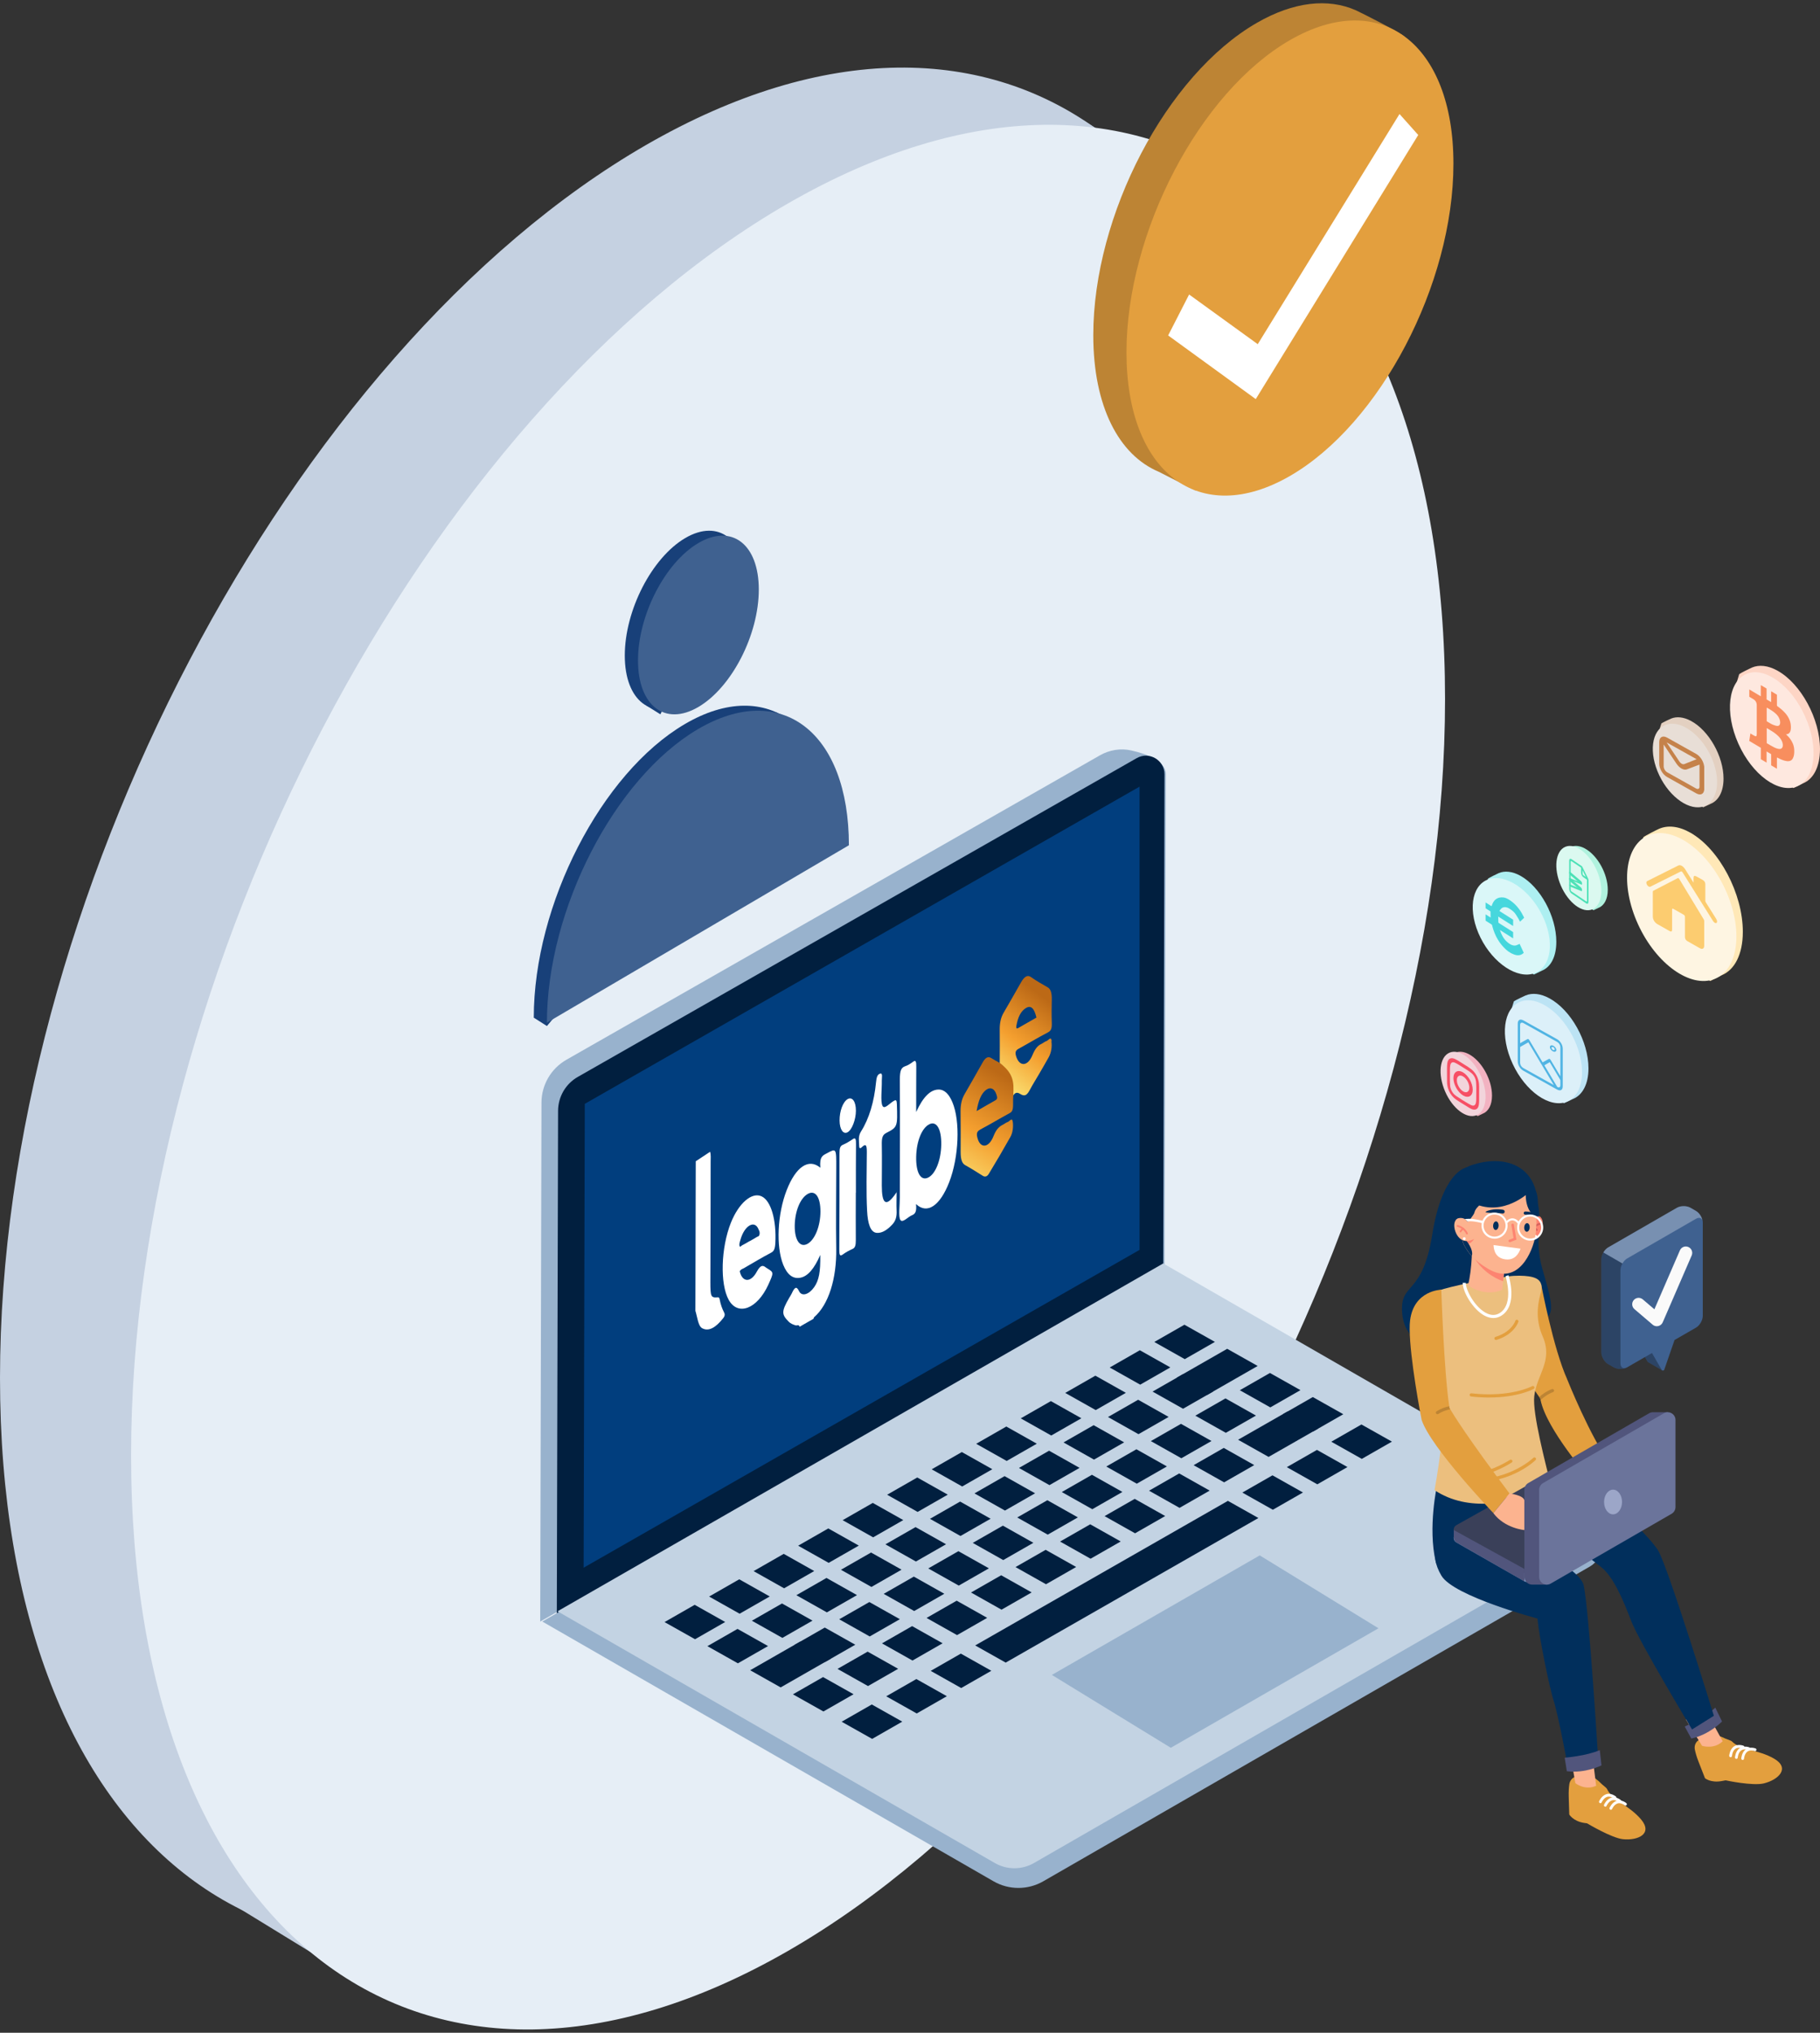 <svg width="300" height="335" viewBox="0 0 300 335" fill="none" xmlns="http://www.w3.org/2000/svg">
<rect x="0" y="0" width="300" height="335" fill="#333333" stroke="none"/>
<path fill-rule="evenodd" clip-rule="evenodd" d="M212.971 104.334C212.971 182.667 165.323 273.618 106.486 307.527C47.649 341.437 0 305.424 0 227.091C0 148.758 47.78 57.807 106.486 23.898C165.323 -10.012 212.971 26.001 212.971 104.334Z" fill="#C5D1E1"/>
<path fill-rule="evenodd" clip-rule="evenodd" d="M178.748 19.956L204.152 35.727L62.785 328.82L38.566 313.968L178.748 19.956Z" fill="#C5D1E1"/>
<path fill-rule="evenodd" clip-rule="evenodd" d="M238.195 115.192C238.195 194.729 189.737 287.076 129.901 321.507C70.064 355.937 21.607 319.371 21.607 239.835C21.607 160.298 70.064 67.95 129.901 33.52C189.737 -0.91 238.195 35.655 238.195 115.192Z" fill="#E6EEF6"/>
<g clip-path="url(#clip0_500_137826)">
<path d="M89.046 267.23L191.961 208.408L192.17 127.58C192.17 125.403 189.017 124.248 186.518 123.685C184.748 123.27 182.874 123.581 181.298 124.485L93.374 174.643C90.831 176.095 89.269 178.775 89.254 181.692L89.046 267.245V267.23Z" fill="#98B2CD"/>
<path d="M91.782 265.927L191.738 208.793L191.947 127.595C191.947 125.255 189.403 123.774 187.366 124.944L95.248 177.472C93.24 178.612 92.006 180.745 91.991 183.04L91.782 265.912V265.927Z" fill="#011F3F"/>
<path d="M187.842 129.638L96.393 181.915L96.2 258.36L187.842 205.98V129.638Z" fill="#013E7E"/>
<path d="M263.779 251.74C263.645 251.651 183.871 212.984 183.871 212.984L89.388 267.23L163.779 310.044C166.307 311.495 169.43 311.495 171.958 310.044C171.958 310.044 248.922 265.735 262.069 258.167C263.244 257.486 263.972 256.242 263.972 254.88L263.794 251.74H263.779Z" fill="#98B2CD"/>
<path d="M91.901 265.542L191.738 208.216L262.351 248.852C264.389 250.022 264.389 252.954 262.351 254.124L170.441 307.023C168.434 308.178 165.98 308.178 163.972 307.023L91.901 265.542Z" fill="#C3D3E3"/>
<path d="M119.534 267.304C117.541 268.445 116.545 269.007 114.567 270.148C112.559 269.022 111.548 268.445 109.54 267.319C111.533 266.179 112.529 265.616 114.507 264.476C116.515 265.601 117.526 266.179 119.534 267.304Z" fill="#011F3F"/>
<path d="M126.881 263.099C124.888 264.239 123.892 264.802 121.914 265.942C119.906 264.816 118.894 264.239 116.887 263.113C118.88 261.973 119.876 261.41 121.854 260.27C123.862 261.396 124.873 261.973 126.881 263.099Z" fill="#011F3F"/>
<path d="M134.213 258.908C132.22 260.048 131.224 260.611 129.246 261.751C127.238 260.626 126.226 260.048 124.219 258.922C126.212 257.782 127.208 257.219 129.186 256.079C131.194 257.205 132.205 257.782 134.213 258.908Z" fill="#011F3F"/>
<path d="M141.56 254.717C139.567 255.857 138.57 256.42 136.592 257.56C134.584 256.435 133.573 255.857 131.565 254.732C133.558 253.591 134.555 253.028 136.533 251.888C138.54 253.014 139.552 253.591 141.56 254.717Z" fill="#011F3F"/>
<path d="M148.892 250.511C146.899 251.651 145.902 252.214 143.924 253.354C141.917 252.229 140.905 251.651 138.897 250.526C140.89 249.385 141.887 248.823 143.865 247.682C145.873 248.808 146.884 249.385 148.892 250.511Z" fill="#011F3F"/>
<path d="M156.224 246.32C154.231 247.46 153.234 248.023 151.256 249.163C149.249 248.038 148.237 247.46 146.229 246.335C148.222 245.194 149.219 244.632 151.197 243.491C153.205 244.617 154.216 245.194 156.224 246.32Z" fill="#011F3F"/>
<path d="M163.571 242.129C161.578 243.269 160.581 243.832 158.603 244.972C156.595 243.847 155.584 243.269 153.576 242.144C155.569 241.003 156.566 240.441 158.544 239.3C160.551 240.426 161.563 241.003 163.571 242.129Z" fill="#011F3F"/>
<path d="M170.902 237.923C168.909 239.063 167.913 239.626 165.935 240.766C163.927 239.641 162.916 239.063 160.908 237.938C162.901 236.798 163.898 236.235 165.876 235.094C167.883 236.22 168.895 236.798 170.902 237.923Z" fill="#011F3F"/>
<path d="M178.249 233.732C176.256 234.872 175.26 235.435 173.282 236.575C171.274 235.45 170.263 234.872 168.255 233.747C170.248 232.607 171.244 232.044 173.222 230.904C175.23 232.029 176.241 232.607 178.249 233.732Z" fill="#011F3F"/>
<path d="M185.581 229.541C183.588 230.681 182.592 231.244 180.614 232.384C178.606 231.259 177.595 230.681 175.587 229.556C177.58 228.415 178.576 227.853 180.554 226.712C182.562 227.838 183.574 228.415 185.581 229.541Z" fill="#011F3F"/>
<path d="M192.913 225.35C190.92 226.49 189.924 227.053 187.946 228.193C185.938 227.068 184.927 226.49 182.919 225.365C184.912 224.225 185.908 223.662 187.886 222.521C189.894 223.647 190.906 224.225 192.913 225.35Z" fill="#011F3F"/>
<path d="M200.26 221.144C198.267 222.285 197.271 222.847 195.293 223.988C193.285 222.862 192.274 222.285 190.266 221.159C192.259 220.019 193.255 219.456 195.233 218.316C197.241 219.441 198.252 220.019 200.26 221.144Z" fill="#011F3F"/>
<path d="M126.598 271.273C124.605 272.414 123.609 272.976 121.631 274.117C119.623 272.991 118.612 272.414 116.604 271.288C118.597 270.148 119.593 269.585 121.571 268.445C123.579 269.57 124.59 270.148 126.598 271.273Z" fill="#011F3F"/>
<path d="M133.93 267.082C131.937 268.223 130.941 268.786 128.963 269.926C126.955 268.8 125.944 268.223 123.936 267.097C125.929 265.957 126.925 265.394 128.903 264.254C130.911 265.379 131.922 265.957 133.93 267.082Z" fill="#011F3F"/>
<path d="M141.262 262.877C139.269 264.017 138.273 264.58 136.295 265.72C134.287 264.595 133.276 264.017 131.268 262.891C133.261 261.751 134.257 261.188 136.235 260.048C138.243 261.174 139.254 261.751 141.262 262.877Z" fill="#011F3F"/>
<path d="M148.609 258.685C146.616 259.826 145.62 260.389 143.642 261.529C141.634 260.403 140.623 259.826 138.615 258.7C140.608 257.56 141.604 256.997 143.582 255.857C145.59 256.982 146.601 257.56 148.609 258.685Z" fill="#011F3F"/>
<path d="M155.941 254.495C153.948 255.635 152.952 256.198 150.974 257.338C148.966 256.212 147.955 255.635 145.947 254.509C147.94 253.369 148.936 252.806 150.914 251.666C152.922 252.792 153.933 253.369 155.941 254.495Z" fill="#011F3F"/>
<path d="M163.288 250.289C161.295 251.429 160.298 251.992 158.32 253.132C156.313 252.007 155.301 251.429 153.294 250.304C155.287 249.163 156.283 248.601 158.261 247.46C160.269 248.586 161.28 249.163 163.288 250.289Z" fill="#011F3F"/>
<path d="M170.62 246.098C168.627 247.238 167.631 247.801 165.653 248.941C163.645 247.816 162.633 247.238 160.626 246.113C162.619 244.972 163.615 244.41 165.593 243.269C167.601 244.395 168.612 244.972 170.62 246.098Z" fill="#011F3F"/>
<path d="M177.952 241.907C175.959 243.047 174.963 243.61 172.985 244.75C170.977 243.625 169.966 243.047 167.958 241.921C169.951 240.781 170.947 240.218 172.925 239.078C174.933 240.204 175.944 240.781 177.952 241.907Z" fill="#011F3F"/>
<path d="M185.299 237.701C183.306 238.841 182.309 239.404 180.331 240.544C178.324 239.419 177.312 238.841 175.305 237.716C177.298 236.575 178.294 236.013 180.272 234.872C182.28 235.998 183.291 236.575 185.299 237.701Z" fill="#011F3F"/>
<path d="M192.631 233.51C190.638 234.65 189.641 235.213 187.663 236.353C185.656 235.228 184.644 234.65 182.636 233.525C184.629 232.384 185.626 231.822 187.604 230.681C189.612 231.807 190.623 232.384 192.631 233.51Z" fill="#011F3F"/>
<path d="M199.977 229.319C197.985 230.459 196.988 231.022 195.01 232.162C193.002 231.037 191.991 230.459 189.983 229.334C191.976 228.194 192.973 227.631 194.951 226.49C196.958 227.616 197.97 228.194 199.977 229.319Z" fill="#011F3F"/>
<path d="M207.31 225.113C203.978 227.023 202.313 227.971 198.981 229.882C196.973 228.756 195.962 228.178 193.954 227.053C197.286 225.143 198.951 224.195 202.283 222.284C204.291 223.41 205.302 223.987 207.31 225.113Z" fill="#011F3F"/>
<path d="M136.934 273.362C133.633 275.242 131.982 276.19 128.68 278.086C126.673 276.96 125.661 276.383 123.654 275.257C126.955 273.376 128.606 272.429 131.908 270.533C133.915 271.658 134.927 272.236 136.934 273.362Z" fill="#011F3F"/>
<path d="M140.98 271.051C138.987 272.192 137.99 272.754 136.012 273.895C134.005 272.769 132.993 272.192 130.986 271.066C132.978 269.926 133.975 269.363 135.953 268.223C137.961 269.348 138.972 269.926 140.98 271.051Z" fill="#011F3F"/>
<path d="M148.326 266.845C146.334 267.986 145.337 268.548 143.359 269.689C141.351 268.563 140.34 267.986 138.332 266.86C140.325 265.72 141.322 265.157 143.3 264.017C145.307 265.142 146.319 265.72 148.326 266.845Z" fill="#011F3F"/>
<path d="M155.658 262.654C153.666 263.795 152.669 264.358 150.691 265.498C148.683 264.372 147.672 263.795 145.664 262.669C147.657 261.529 148.654 260.966 150.632 259.826C152.639 260.951 153.651 261.529 155.658 262.654Z" fill="#011F3F"/>
<path d="M163.005 258.463C161.012 259.604 160.016 260.166 158.038 261.307C156.03 260.181 155.019 259.604 153.011 258.478C155.004 257.338 156.001 256.775 157.979 255.635C159.986 256.76 160.998 257.338 163.005 258.463Z" fill="#011F3F"/>
<path d="M170.337 254.258C168.344 255.398 167.348 255.961 165.37 257.101C163.362 255.975 162.351 255.398 160.343 254.272C162.336 253.132 163.333 252.569 165.311 251.429C167.318 252.554 168.33 253.132 170.337 254.258Z" fill="#011F3F"/>
<path d="M177.669 250.067C175.676 251.207 174.68 251.77 172.702 252.91C170.694 251.784 169.683 251.207 167.675 250.081C169.668 248.941 170.664 248.378 172.642 247.238C174.65 248.364 175.661 248.941 177.669 250.067Z" fill="#011F3F"/>
<path d="M185.016 245.876C183.023 247.016 182.027 247.579 180.049 248.719C178.041 247.594 177.03 247.016 175.022 245.89C177.015 244.75 178.011 244.187 179.989 243.047C181.997 244.173 183.008 244.75 185.016 245.876Z" fill="#011F3F"/>
<path d="M192.348 241.67C190.355 242.81 189.359 243.373 187.381 244.513C185.373 243.388 184.362 242.81 182.354 241.685C184.347 240.544 185.343 239.982 187.321 238.841C189.329 239.967 190.34 240.544 192.348 241.67Z" fill="#011F3F"/>
<path d="M199.695 237.479C197.702 238.619 196.706 239.182 194.728 240.322C192.72 239.197 191.709 238.619 189.701 237.494C191.694 236.353 192.69 235.79 194.668 234.65C196.676 235.776 197.687 236.353 199.695 237.479Z" fill="#011F3F"/>
<path d="M207.027 233.288C205.034 234.428 204.038 234.991 202.06 236.131C200.052 235.006 199.04 234.428 197.033 233.303C199.026 232.162 200.022 231.6 202 230.459C204.008 231.585 205.019 232.162 207.027 233.288Z" fill="#011F3F"/>
<path d="M214.359 229.097C212.366 230.237 211.37 230.8 209.392 231.94C207.384 230.815 206.372 230.237 204.365 229.112C206.358 227.971 207.354 227.409 209.332 226.268C211.34 227.394 212.351 227.971 214.359 229.097Z" fill="#011F3F"/>
<path d="M140.697 279.211C138.704 280.351 137.708 280.914 135.73 282.054C133.722 280.929 132.711 280.351 130.703 279.226C132.696 278.086 133.692 277.523 135.67 276.383C137.678 277.508 138.689 278.086 140.697 279.211Z" fill="#011F3F"/>
<path d="M148.044 275.02C146.051 276.161 145.055 276.723 143.077 277.864C141.069 276.738 140.058 276.161 138.05 275.035C140.043 273.895 141.039 273.332 143.017 272.192C145.025 273.317 146.036 273.895 148.044 275.02Z" fill="#011F3F"/>
<path d="M155.376 270.814C153.383 271.955 152.387 272.517 150.409 273.658C148.401 272.532 147.39 271.955 145.382 270.829C147.375 269.689 148.371 269.126 150.349 267.986C152.357 269.111 153.368 269.689 155.376 270.814Z" fill="#011F3F"/>
<path d="M162.723 266.623C160.73 267.764 159.733 268.326 157.755 269.467C155.748 268.341 154.736 267.764 152.729 266.638C154.721 265.498 155.718 264.935 157.696 263.795C159.704 264.92 160.715 265.498 162.723 266.623Z" fill="#011F3F"/>
<path d="M170.055 262.432C168.062 263.573 167.065 264.135 165.087 265.276C163.08 264.15 162.068 263.573 160.061 262.447C162.053 261.307 163.05 260.744 165.028 259.604C167.036 260.729 168.047 261.307 170.055 262.432Z" fill="#011F3F"/>
<path d="M177.387 258.241C175.394 259.381 174.397 259.944 172.419 261.085C170.412 259.959 169.4 259.381 167.393 258.256C169.385 257.116 170.382 256.553 172.36 255.413C174.368 256.538 175.379 257.116 177.387 258.241Z" fill="#011F3F"/>
<path d="M184.734 254.036C182.741 255.176 181.744 255.739 179.766 256.879C177.759 255.753 176.747 255.176 174.74 254.05C176.732 252.91 177.729 252.347 179.707 251.207C181.715 252.333 182.726 252.91 184.734 254.036Z" fill="#011F3F"/>
<path d="M192.065 249.844C190.073 250.985 189.076 251.547 187.098 252.688C185.09 251.562 184.079 250.985 182.071 249.859C184.064 248.719 185.061 248.156 187.039 247.016C189.046 248.141 190.058 248.719 192.065 249.844Z" fill="#011F3F"/>
<path d="M199.397 245.654C197.405 246.794 196.408 247.357 194.43 248.497C192.422 247.371 191.411 246.794 189.403 245.668C191.396 244.528 192.393 243.965 194.371 242.825C196.378 243.95 197.39 244.528 199.397 245.654Z" fill="#011F3F"/>
<path d="M206.744 241.448C204.751 242.588 203.755 243.151 201.777 244.291C199.769 243.166 198.758 242.588 196.75 241.463C198.743 240.322 199.74 239.759 201.718 238.619C203.725 239.745 204.737 240.322 206.744 241.448Z" fill="#011F3F"/>
<path d="M217.244 235.45C213.987 237.316 212.366 238.249 209.109 240.1C207.101 238.974 206.09 238.397 204.082 237.271C207.339 235.405 208.96 234.472 212.217 232.621C214.225 233.747 215.236 234.324 217.244 235.45Z" fill="#011F3F"/>
<path d="M221.423 233.066C219.43 234.206 218.434 234.769 216.456 235.909C214.448 234.783 213.437 234.206 211.429 233.08C213.422 231.94 214.419 231.377 216.397 230.237C218.404 231.363 219.416 231.94 221.423 233.066Z" fill="#011F3F"/>
<path d="M148.728 283.728C146.735 284.868 145.739 285.431 143.761 286.571C141.753 285.446 140.742 284.868 138.734 283.743C140.727 282.602 141.723 282.04 143.701 280.899C145.709 282.025 146.72 282.602 148.728 283.728Z" fill="#011F3F"/>
<path d="M156.075 279.537C154.082 280.677 153.086 281.24 151.108 282.38C149.1 281.255 148.089 280.677 146.081 279.552C148.074 278.411 149.07 277.849 151.048 276.708C153.056 277.834 154.067 278.411 156.075 279.537Z" fill="#011F3F"/>
<path d="M163.407 275.346C161.414 276.486 160.417 277.049 158.439 278.189C156.432 277.064 155.42 276.486 153.413 275.361C155.405 274.22 156.402 273.658 158.38 272.517C160.388 273.643 161.399 274.22 163.407 275.346Z" fill="#011F3F"/>
<path d="M207.428 250.17C193.538 258.108 179.662 266.046 165.771 273.998C163.764 272.873 162.752 272.295 160.745 271.17L202.402 247.342C204.409 248.467 205.421 249.045 207.428 250.17Z" fill="#011F3F"/>
<path d="M214.775 245.965C212.782 247.105 211.786 247.668 209.808 248.808C207.8 247.682 206.789 247.105 204.781 245.979C206.774 244.839 207.771 244.276 209.749 243.136C211.756 244.261 212.768 244.839 214.775 245.965Z" fill="#011F3F"/>
<path d="M222.107 241.773C220.115 242.914 219.118 243.476 217.14 244.617C215.132 243.491 214.121 242.914 212.113 241.788C214.106 240.648 215.103 240.085 217.081 238.945C219.088 240.07 220.1 240.648 222.107 241.773Z" fill="#011F3F"/>
<path d="M229.439 237.582C227.446 238.723 226.45 239.286 224.472 240.426C222.464 239.3 221.453 238.723 219.445 237.597C221.438 236.457 222.434 235.894 224.412 234.754C226.42 235.879 227.431 236.457 229.439 237.582Z" fill="#011F3F"/>
<path d="M173.386 276.027L207.651 256.331L227.223 268.341L192.988 288.037L173.386 276.027Z" fill="#98B2CD"/>
<path d="M131.818 218.656C131.669 218.212 131.372 218.493 131.149 218.419C130.732 218.286 130.331 218.153 129.974 217.783C128.814 216.598 128.814 216.109 130.078 213.903C130.227 213.651 130.376 213.443 130.509 213.162C130.956 212.17 131.283 211.889 131.699 212.762C132.175 213.769 133.395 213.295 134.213 212.111C134.986 211 135.254 209.638 135.209 206.809C134.227 209.075 133.142 210.348 131.922 210.57C130.718 210.793 129.781 210.111 129.097 208.423C127.892 205.387 128.145 200.041 129.677 196.132C131.179 192.281 133.305 190.83 135.224 192.444C135.06 190.608 135.64 190.415 136.25 190.089C137.856 189.216 137.856 189.186 137.841 192.488C137.841 196.931 137.767 201.404 137.841 205.802C137.916 210.689 136.592 215.028 134.183 217.087C134.153 217.116 134.123 217.249 134.094 217.338C133.335 217.768 132.577 218.212 131.818 218.642V218.656ZM133.157 196.754C131.922 197.435 131.03 199.597 131 201.981C130.97 204.41 131.878 205.683 133.127 204.973C134.346 204.262 135.224 202.07 135.239 199.671C135.239 197.257 134.391 196.072 133.157 196.754Z" fill="white"/>
<path d="M117.05 189.823C117.199 190.267 117.139 190.904 117.139 191.467C117.139 198.057 117.11 204.662 117.095 211.252C117.095 213.71 117.169 213.903 118.344 213.799C118.508 213.799 118.582 213.888 118.627 214.154C118.79 214.984 119.028 215.665 119.326 216.228C119.504 216.553 119.519 216.835 119.221 217.22C118.032 218.73 116.857 219.5 115.741 218.893C115.072 218.523 114.953 217.072 114.626 216.02C114.641 207.801 114.671 199.597 114.685 191.378C115.474 190.859 116.247 190.341 117.035 189.823H117.05Z" fill="white"/>
<path d="M173.356 171.563C173.237 170.689 172.806 171.474 172.509 171.563C172.241 171.637 171.943 171.904 171.661 172.037C171.111 172.289 170.649 172.748 170.188 173.873C169.43 175.739 168.121 175.798 167.556 174.258C167.274 173.473 167.363 173.133 167.898 172.837C169.504 171.963 171.111 170.985 172.732 170.141C173.208 169.89 173.416 169.564 173.371 168.527C173.326 167.298 173.341 166.039 173.371 164.766C173.401 163.581 173.163 162.974 172.687 162.707C171.765 162.174 170.828 161.656 169.936 161.019C169.37 160.619 168.85 160.915 168.285 161.922C167.348 163.581 166.411 165.225 165.459 166.854C164.968 167.683 164.775 168.586 164.79 169.727C164.82 171.445 164.79 173.192 164.79 175.221C166.946 176.865 167.006 180.611 167.006 180.611C167.006 180.611 167.303 179.767 168.091 180.241C168.627 180.552 169.118 180.834 169.727 179.664C170.218 178.731 170.754 177.901 171.259 177.028C171.795 176.109 172.33 175.191 172.851 174.258C173.297 173.459 173.431 172.481 173.312 171.622L173.356 171.563ZM167.63 168.586C167.958 167.135 168.538 166.454 169.162 166.098C169.936 165.654 170.486 166.158 170.843 167.698C169.787 168.305 168.835 168.838 167.868 169.401C167.437 169.653 167.467 169.312 167.63 168.586Z" fill="url(#paint0_linear_500_137826)"/>
<path d="M150.988 198.412C151.122 199.641 150.869 200.056 150.349 200.263C149.695 200.515 148.817 201.552 148.445 201.093C148.044 200.619 148.326 198.634 148.326 197.301C148.326 190.845 148.371 184.373 148.326 177.946C148.326 176.42 148.549 175.932 149.219 175.71C149.635 175.576 150.066 175.31 150.498 174.984C150.959 174.629 151.048 174.969 151.033 175.828C151.003 178.242 151.033 180.626 151.018 183.262C152.163 180.745 153.368 179.59 154.677 179.56C155.658 179.53 156.417 180.286 156.982 181.633C158.306 184.743 158.068 190.667 156.461 194.828C154.959 198.693 152.847 200.174 151.003 198.442L150.988 198.412ZM155.153 188.638C155.197 186.076 154.379 184.684 153.19 185.276C151.955 185.884 151.078 188.06 151.018 190.608C150.959 193.273 151.777 194.68 153.011 194.058C154.216 193.451 155.108 191.185 155.153 188.653V188.638Z" fill="white"/>
<path d="M121.943 209.534C122.345 211.296 123.728 211.474 124.754 209.563C125.379 208.423 125.765 208.497 126.241 208.882C126.345 208.956 126.434 209.015 126.539 209.075C127.55 209.697 127.55 209.726 126.643 211.726C124.813 215.724 121.631 216.938 120.114 214.213C118.656 211.563 118.835 205.639 120.471 201.522C121.779 198.249 123.951 196.398 125.557 197.168C127.104 197.909 127.996 201.078 127.803 204.839C127.743 205.876 127.565 206.202 127.089 206.453C125.602 207.238 124.114 208.127 122.612 209.001C122.389 209.134 122.151 209.134 121.928 209.519L121.943 209.534ZM123.52 204.573C123.951 204.336 124.367 204.099 124.799 203.832C124.932 203.758 125.096 203.803 125.185 203.462C125.289 203.047 125.141 202.855 125.051 202.633C124.427 200.989 122.731 201.922 122.062 204.276C121.973 204.602 121.824 204.973 121.884 205.269C121.958 205.654 122.166 205.313 122.315 205.239C122.716 205.047 123.118 204.795 123.52 204.558V204.573Z" fill="white"/>
<path d="M147.791 196.413C147.791 197.553 147.746 198.545 147.791 199.464C147.851 200.574 147.598 201.241 147.092 201.789C146.244 202.707 145.397 203.225 144.564 203.181C143.463 203.136 143.032 201.611 142.928 199.538C142.764 196.413 142.868 193.11 142.883 189.882C142.883 188.816 142.764 188.475 142.229 188.905C142.021 189.068 141.619 189.615 141.619 188.771C141.619 188.046 141.396 187.305 141.931 186.461C143.285 184.314 144.088 181.544 144.4 178.375C144.475 177.576 144.608 177.087 145.055 176.939C145.56 176.776 145.337 177.62 145.352 178.079C145.382 179.501 145.114 181.485 145.456 182.226C145.783 182.951 146.735 181.707 147.419 181.382C147.717 181.233 147.806 181.337 147.836 181.959C147.955 185.676 147.955 185.75 146.11 186.698C145.471 187.024 145.322 187.483 145.352 188.727C145.397 190.904 145.352 193.155 145.352 195.376C145.352 198.338 146.006 198.886 147.389 197.05C147.494 196.902 147.598 196.739 147.821 196.442L147.791 196.413Z" fill="white"/>
<path d="M141.069 196.561C141.069 199.167 141.039 201.789 141.069 204.365C141.069 205.224 140.965 205.639 140.519 205.832C139.983 206.068 139.433 206.365 138.883 206.765C138.407 207.105 138.347 206.735 138.347 205.906C138.377 200.633 138.377 195.376 138.377 190.134C138.377 189.275 138.466 188.86 138.927 188.668C139.463 188.431 140.013 188.12 140.563 187.735C141.024 187.409 141.113 187.735 141.099 188.594C141.069 191.259 141.084 193.91 141.084 196.561H141.069Z" fill="white"/>
<path d="M139.7 181.145C140.474 180.685 141.084 181.515 141.084 183.04C141.084 184.506 140.429 186.209 139.715 186.594C139.001 186.994 138.407 186.135 138.392 184.684C138.377 183.129 138.942 181.604 139.7 181.145Z" fill="white"/>
<path d="M161.548 186.165C163.154 185.321 164.775 184.343 166.381 183.47C166.768 183.262 166.991 183.055 166.991 182.063C166.991 181.396 166.991 180.908 167.021 180.567C167.184 178.138 166.961 176.835 164.805 175.176C164.299 174.895 163.868 174.673 163.451 174.406C162.975 174.095 162.514 174.14 161.994 175.058C160.997 176.835 160.001 178.583 158.99 180.33C158.529 181.13 158.335 182.033 158.335 183.085C158.35 185.336 158.365 187.601 158.35 189.867C158.35 191.052 158.573 191.733 159.094 192.015C160.06 192.548 161.027 193.17 161.979 193.762C162.306 193.969 162.678 193.969 162.99 193.451C164.195 191.467 165.385 189.438 166.56 187.35C166.946 186.654 167.065 185.602 166.931 184.817C166.812 184.106 166.396 184.817 166.113 184.906C165.861 184.98 165.593 185.202 165.34 185.336C164.745 185.632 164.239 186.032 163.749 187.276C162.99 189.171 161.667 189.275 161.176 187.72C160.953 186.994 160.908 186.505 161.548 186.18V186.165ZM160.982 183.099C161.28 181.337 161.756 180.226 162.514 179.634C163.243 179.071 163.942 179.382 164.254 180.404C164.358 180.745 164.492 181.1 164.091 181.322C163.079 181.885 162.083 182.477 160.997 183.099H160.982Z" fill="url(#paint1_linear_500_137826)"/>
</g>
<path d="M216.826 67.581C224.971 58.694 231.183 45.777 233.281 33.106V11.96L231.512 6.037C230.484 5.173 224.601 2.211 223.449 1.676C218.924 -0.299 213.288 0.236 207.158 3.774C192.266 12.372 180.212 35.41 180.212 55.239C180.212 67.005 184.449 74.986 190.99 77.742L197.038 80.827L216.867 67.581H216.826Z" fill="#BD8434"/>
<path d="M239.577 26.976C239.577 46.805 227.523 69.843 212.63 78.441C197.738 87.039 185.684 77.906 185.684 58.077C185.684 38.248 197.738 15.21 212.63 6.612C227.523 -1.986 239.577 7.147 239.577 26.976Z" fill="#E39F3E"/>
<path d="M206.992 65.771L192.552 55.281L196.008 48.534L207.321 56.721L230.688 18.79L233.774 22.246L206.992 65.771Z" fill="white"/>
<g clip-path="url(#clip1_500_137826)">
<path fill-rule="evenodd" clip-rule="evenodd" d="M122.898 96.341C122.898 103.802 118.443 112.465 112.942 115.695C107.442 118.925 102.987 115.495 102.987 108.034C102.987 100.572 107.454 91.909 112.942 88.679C118.443 85.449 122.898 88.879 122.898 96.341Z" fill="#184079"/>
<path fill-rule="evenodd" clip-rule="evenodd" d="M137.751 138.48C137.751 119.839 126.614 111.264 112.868 119.338C99.123 127.413 87.986 149.072 87.986 167.713L137.751 138.48Z" fill="#184079"/>
<path fill-rule="evenodd" clip-rule="evenodd" d="M127.919 117.373L131.672 119.589L90.152 169.09L87.986 167.713L127.919 117.373Z" fill="#184079"/>
<path fill-rule="evenodd" clip-rule="evenodd" d="M119.698 88.303L122.073 89.806L108.857 117.724L106.593 116.309L119.698 88.303Z" fill="#184079"/>
<path fill-rule="evenodd" clip-rule="evenodd" d="M125.076 97.154C125.076 104.616 120.621 113.279 115.12 116.509C109.62 119.739 105.165 116.309 105.165 108.847C105.165 101.386 109.62 92.723 115.12 89.493C120.621 86.263 125.076 89.693 125.076 97.154Z" fill="#3F6190"/>
<path fill-rule="evenodd" clip-rule="evenodd" d="M139.929 139.307C139.929 120.666 128.792 112.09 115.047 120.165C101.301 128.24 90.152 149.898 90.152 168.539L139.917 139.307H139.929Z" fill="#3F6190"/>
</g>
<path d="M241.599 192.441C241.599 192.441 237.717 193.186 236.087 203.447C234.458 213.708 230.766 211.187 231.119 216.296C231.472 221.404 236.149 223.056 240.115 219.74C244.08 216.419 249.457 216.447 253.272 217.214C257.091 217.982 255.506 213.629 254.201 208.981C252.896 204.326 254.269 201.61 253.473 198.26C252.678 194.911 247.805 191.057 241.599 192.441Z" fill="#012F5C"/>
<path d="M253.871 230.31C253.876 230.36 253.888 230.416 253.893 230.466C253.904 230.556 253.921 230.646 253.944 230.735C254.918 235.547 261.953 243.579 261.953 243.579L265.56 241.473C262.132 236.874 258.34 227.341 258.34 227.341L255.966 228.921L253.871 230.315V230.31Z" fill="#E39F3E"/>
<path d="M251.087 224.563C251.53 226.764 252.633 228.73 253.72 230.226C253.781 230.304 253.837 230.388 253.893 230.461C253.938 230.523 253.989 230.584 254.033 230.646C254.353 231.06 254.661 231.43 254.946 231.755C255.439 231.133 255.988 230.562 256.492 229.951C256.901 229.464 257.22 228.909 257.579 228.389C257.814 228.041 258.066 227.677 258.341 227.336C256.033 222.267 254.039 211.653 254.039 211.653C254.039 211.653 250.096 219.629 251.082 224.563H251.087Z" fill="#E39F3E"/>
<path d="M253.72 230.231C253.782 230.31 253.838 230.394 253.894 230.467C253.905 230.556 253.922 230.646 253.944 230.735C253.972 230.707 254 230.679 254.034 230.651C254.488 230.231 255.165 229.722 255.994 229.419C256.095 229.38 256.157 229.29 256.168 229.195C256.168 229.156 256.168 229.122 256.151 229.083C256.123 228.999 256.05 228.937 255.966 228.915C255.921 228.904 255.865 228.909 255.815 228.926C254.93 229.251 254.213 229.783 253.715 230.231H253.72Z" fill="#BD8434"/>
<path d="M279.893 286.847C279.456 287.183 279.26 287.76 279.367 288.309C279.462 288.791 279.641 289.468 279.977 290.325C280.728 292.247 281.042 293.053 281.042 293.053C281.042 293.053 281.983 293.843 283.764 293.524L284.447 293.4C284.447 293.4 288.905 294.358 290.748 293.905C293.151 293.311 295.145 291.401 292.423 289.821C289.852 288.331 286.883 288.421 285.489 286.993C285.326 286.825 284.581 286.612 284.374 286.511C282.615 285.637 281.495 285.609 279.899 286.847H279.893Z" fill="#E39F3E"/>
<path d="M285.337 289.58C285.421 289.552 285.483 289.474 285.489 289.379C285.489 289.373 285.545 288.6 286.032 288.225C286.491 287.866 287.219 288.118 287.225 288.124C287.343 288.169 287.477 288.107 287.522 287.99C287.567 287.872 287.505 287.738 287.387 287.693C287.348 287.676 286.418 287.345 285.752 287.861C285.108 288.365 285.041 289.306 285.035 289.345C285.029 289.474 285.125 289.58 285.248 289.592C285.281 289.592 285.309 289.592 285.337 289.58Z" fill="white"/>
<path d="M286.29 289.849C286.374 289.821 286.436 289.743 286.441 289.647C286.441 289.642 286.497 288.869 286.985 288.494C287.444 288.135 288.172 288.387 288.178 288.393C288.295 288.438 288.43 288.376 288.474 288.258C288.519 288.141 288.458 288.006 288.34 287.962C288.301 287.945 287.371 287.614 286.704 288.13C286.06 288.634 285.993 289.575 285.988 289.614C285.982 289.743 286.077 289.849 286.2 289.86C286.234 289.86 286.262 289.86 286.29 289.849Z" fill="white"/>
<path d="M287.326 290.028C287.41 290 287.471 289.922 287.477 289.827C287.477 289.821 287.533 289.048 288.02 288.673C288.479 288.314 289.208 288.566 289.213 288.572C289.331 288.617 289.465 288.555 289.51 288.438C289.555 288.32 289.493 288.186 289.376 288.141C289.336 288.124 288.407 287.793 287.74 288.309C287.096 288.813 287.029 289.754 287.023 289.793C287.018 289.922 287.113 290.028 287.236 290.04C287.27 290.04 287.298 290.04 287.326 290.028Z" fill="white"/>
<path d="M277.888 283.369L280.56 287.71C280.56 287.71 282.531 288.365 283.96 286.959L281.333 282.176C281.333 282.176 278.829 282.271 277.894 283.369H277.888Z" fill="#FCB38F"/>
<path d="M282.744 281.425L283.848 283.699C283.848 283.699 281.803 285.861 278.784 286.516L277.703 284.534C277.703 284.534 280.941 283.094 282.739 281.425H282.744Z" fill="#51557C"/>
<path d="M252.863 249.488C252.863 249.488 261.808 256.646 263.863 258.209C265.919 259.771 267.543 263.642 268.904 267.193C270.193 270.553 278.908 285.015 278.908 285.015L282.509 282.764C282.509 282.764 275.021 258.438 273.34 255.565C271.66 252.692 261.388 243.394 261.388 243.394C261.388 243.394 254.235 245.774 252.868 249.482L252.863 249.488Z" fill="#012F5C"/>
<path d="M236.877 244.794C236.877 244.794 235.336 251.711 236.653 257.357C237.722 261.928 255.954 257.004 256.335 252.77C256.716 248.535 254.548 242.626 254.548 242.626L236.877 244.788V244.794Z" fill="#012F5C"/>
<path d="M255.809 245.494C249.065 247.791 242.025 249.269 236.463 245.578C237.454 240.061 238.373 232.869 237.813 229.621C236.877 224.199 231.635 215.041 236.043 213.092C237.09 212.627 238.731 212.179 240.602 211.765C243.094 211.216 246.013 210.734 248.583 210.359C249.793 210.18 251.177 210.224 251.978 210.342C253.798 210.6 254.442 211.406 253.932 213.215C253.305 215.428 253.221 217.808 254.28 220.222C256.055 224.283 253.305 226.49 252.902 230.097C252.583 233.004 254.733 241.019 255.809 245.489V245.494Z" fill="#ECBF7E"/>
<path d="M246.152 217.214C246.628 217.214 247.087 217.08 247.513 216.805C250.235 215.058 248.717 210.353 248.65 210.151L248.163 210.314C248.18 210.359 249.619 214.839 247.233 216.374C246.539 216.822 245.754 216.817 244.903 216.352C243.088 215.36 241.615 212.655 241.615 211.412H241.105C241.105 212.929 242.78 215.769 244.662 216.8C245.166 217.074 245.67 217.214 246.152 217.214Z" fill="white"/>
<path d="M245.48 230.31C250.168 230.31 252.677 228.965 252.801 228.898C252.929 228.831 252.974 228.669 252.901 228.545C252.834 228.417 252.672 228.372 252.548 228.445C252.515 228.461 248.969 230.349 242.539 229.621C242.394 229.604 242.265 229.71 242.248 229.85C242.231 229.996 242.338 230.125 242.478 230.142C243.559 230.265 244.561 230.315 245.474 230.315L245.48 230.31Z" fill="#E39F3E"/>
<path d="M246.584 220.833C246.584 220.833 246.634 220.833 246.662 220.821C249.592 219.931 250.252 217.92 250.28 217.836C250.325 217.696 250.247 217.55 250.107 217.506C249.972 217.461 249.821 217.539 249.782 217.674C249.76 217.752 249.16 219.511 246.511 220.317C246.371 220.362 246.293 220.508 246.337 220.642C246.371 220.754 246.477 220.827 246.589 220.827L246.584 220.833Z" fill="#E39F3E"/>
<path d="M242.881 244.312C249.317 244.312 252.963 240.773 253.114 240.621C253.215 240.52 253.215 240.352 253.114 240.252C253.014 240.151 252.845 240.151 252.745 240.252C252.711 240.285 249.093 243.792 242.881 243.792C242.736 243.792 242.618 243.909 242.618 244.055C242.618 244.2 242.736 244.318 242.881 244.318V244.312Z" fill="#E39F3E"/>
<path d="M243.626 243.102C243.626 243.102 243.626 243.102 243.632 243.102C246.035 243.046 249.054 241.108 249.183 241.024C249.306 240.946 249.339 240.784 249.261 240.666C249.183 240.543 249.02 240.509 248.897 240.588C248.869 240.604 245.867 242.526 243.615 242.582C243.469 242.582 243.357 242.705 243.363 242.85C243.363 242.99 243.481 243.108 243.626 243.108V243.102Z" fill="#E39F3E"/>
<path d="M242.607 207.004C242.607 207.004 239.157 205.732 238.468 202.198C237.779 198.658 237.981 193.46 242.809 191.937C247.637 190.408 252.101 191.875 253.176 196.334C253.176 196.334 249.474 205.211 242.601 207.009L242.607 207.004Z" fill="#012F5C"/>
<path d="M248.023 208.695L247.76 211.143L247.614 212.577C244.819 213.781 241.962 211.978 241.99 211.725C242.293 210.639 242.528 208.779 242.607 207.004C242.657 206.97 242.707 206.942 242.763 206.92C244.236 206.281 248.023 208.695 248.023 208.695Z" fill="#FCB38F"/>
<path d="M248.023 208.696L247.76 211.143C244.97 210.157 243.441 208.102 242.763 206.92C244.237 206.281 248.023 208.696 248.023 208.696Z" fill="#FD8471"/>
<path d="M252.336 200.949C252.336 200.949 253.423 199.655 254.111 200.814C254.8 201.974 253.551 205.206 251.753 204.298L252.336 200.949Z" fill="#FD8471"/>
<path d="M252.862 203.772C252.884 203.901 253.002 203.985 253.131 203.963C253.26 203.94 253.344 203.823 253.321 203.694C253.299 203.565 253.181 203.481 253.052 203.503C252.924 203.526 252.84 203.643 252.862 203.772Z" fill="white"/>
<path d="M252.218 203.307C252.285 203.307 252.352 203.268 252.375 203.201C252.716 202.198 253.797 201.845 253.803 201.845C253.887 201.817 253.932 201.733 253.904 201.649C253.876 201.565 253.792 201.52 253.708 201.548C253.657 201.565 252.47 201.952 252.078 203.1C252.05 203.184 252.095 203.268 252.173 203.296C252.184 203.296 252.201 203.302 252.212 203.302L252.218 203.307Z" fill="#D6615D"/>
<path d="M253.31 202.853C253.338 202.853 253.366 202.853 253.394 202.831C253.467 202.786 253.495 202.691 253.45 202.618C253.445 202.607 253.271 202.31 252.89 202.114C252.812 202.075 252.722 202.103 252.683 202.181C252.644 202.26 252.672 202.349 252.75 202.394C253.041 202.545 253.176 202.775 253.181 202.775C253.209 202.825 253.26 202.853 253.31 202.853Z" fill="#D6615D"/>
<path d="M253.216 202.568C253.188 202.932 253.154 203.274 253.104 203.582C252.644 206.354 250.208 211.989 245.324 209.121C244.153 208.432 243.285 207.749 242.602 207.009C242.086 206.449 241.683 205.856 241.336 205.2C241.201 204.948 241.14 204.663 241.056 204.388C241.039 204.338 241.028 204.293 241.011 204.243C241.005 204.215 240.994 204.187 240.983 204.159C240.742 203.363 240.557 202.557 240.412 201.789C240.232 200.831 240.12 199.941 240.053 199.207C239.924 197.857 240.518 196.547 241.616 195.746C244.579 193.584 248.001 193.869 250.303 194.463C251.899 194.878 253.053 196.267 253.16 197.908C253.21 198.686 253.255 199.577 253.266 200.462C253.277 201.19 253.266 201.912 253.21 202.568H253.216Z" fill="#FCB38F"/>
<path d="M251.165 199.907C251.165 199.762 251.294 199.655 251.434 199.655C251.815 199.666 252.297 199.717 252.728 199.868C253.636 200.176 253.759 200.439 253.759 200.439C253.759 200.439 253.647 200.546 252.454 200.305C252.146 200.243 251.742 200.215 251.395 200.182C251.255 200.171 251.154 200.047 251.16 199.913L251.165 199.907Z" fill="#012F5C"/>
<path d="M248.018 199.722C248.046 199.554 247.928 199.392 247.76 199.369C247.306 199.297 246.735 199.246 246.192 199.319C245.055 199.476 244.847 199.75 244.847 199.75C244.847 199.75 244.954 199.901 246.41 199.89C246.785 199.89 247.261 199.952 247.682 199.991C247.844 200.008 247.995 199.89 248.018 199.728C248.018 199.728 248.018 199.728 248.018 199.722Z" fill="#012F5C"/>
<path d="M248.902 204.707C248.902 204.707 248.93 204.702 248.941 204.696L249.961 204.299L249.546 201.823C249.529 201.711 249.417 201.632 249.305 201.649C249.193 201.666 249.115 201.778 249.132 201.89L249.49 204.035L248.79 204.31C248.684 204.349 248.628 204.472 248.673 204.579C248.712 204.674 248.807 204.724 248.902 204.707Z" fill="#FD8471"/>
<path d="M242.999 204.159C242.999 204.159 242.489 205.139 241.341 205.195C241.24 204.926 241.145 204.657 241.061 204.383C241.616 204.484 242.473 204.545 243.005 204.159H242.999Z" fill="#FD8471"/>
<path d="M242.607 207.004C242.091 206.444 241.688 205.85 241.341 205.195C241.206 204.943 241.145 204.657 241.061 204.382C241.044 204.332 241.033 204.287 241.016 204.237C241.133 204.237 241.33 204.282 241.643 204.382C241.643 204.382 242.948 205.878 242.607 207.004Z" fill="#012F5C"/>
<path d="M250.633 205.789C250.392 206.494 249.737 207.76 248.129 207.542C246.516 207.323 246.225 206.052 246.186 205.189L250.639 205.783L250.633 205.789Z" fill="white"/>
<path d="M247.021 202.019C246.998 202.411 246.78 202.713 246.528 202.702C246.281 202.691 246.096 202.36 246.119 201.968C246.141 201.576 246.36 201.274 246.612 201.285C246.858 201.302 247.043 201.627 247.021 202.019Z" fill="#012F5C"/>
<path d="M252.146 202.31C252.123 202.702 251.905 203.005 251.653 202.994C251.406 202.977 251.221 202.652 251.244 202.26C251.266 201.868 251.485 201.565 251.737 201.576C251.983 201.593 252.168 201.918 252.146 202.31Z" fill="#012F5C"/>
<path d="M241.548 201.235C241.548 201.235 240.434 200.092 239.862 201.235C239.291 202.372 240.428 205.2 242.405 204.377L241.543 201.24L241.548 201.235Z" fill="#FCB38F"/>
<path d="M241.133 204.17C241.156 204.299 241.273 204.383 241.402 204.36C241.531 204.338 241.615 204.22 241.593 204.091C241.57 203.962 241.453 203.878 241.324 203.901C241.195 203.923 241.111 204.041 241.133 204.17Z" fill="white"/>
<path d="M241.822 203.448C241.76 203.453 241.693 203.42 241.665 203.358C241.273 202.439 240.231 202.182 240.226 202.176C240.147 202.159 240.097 202.075 240.119 201.997C240.136 201.918 240.22 201.868 240.299 201.885C240.349 201.896 241.492 202.176 241.945 203.235C241.979 203.307 241.945 203.397 241.867 203.431C241.856 203.431 241.839 203.442 241.828 203.442L241.822 203.448Z" fill="#FD8471"/>
<path d="M240.764 203.1C240.764 203.1 240.708 203.1 240.68 203.089C240.607 203.055 240.573 202.965 240.607 202.893C240.612 202.881 240.752 202.59 241.1 202.377C241.167 202.333 241.262 202.355 241.301 202.428C241.346 202.495 241.324 202.59 241.251 202.629C240.982 202.792 240.876 203.016 240.87 203.016C240.848 203.061 240.803 203.094 240.758 203.1H240.764Z" fill="#FD8471"/>
<path d="M240.255 200.798C240.703 200.669 241.078 200.72 241.347 200.843C241.532 200.927 241.683 201.056 241.817 201.224C241.845 201.257 241.873 201.291 241.901 201.33C241.963 201.308 242.019 201.274 242.075 201.229C242.198 201.14 242.305 201.005 242.405 200.854C242.657 200.445 242.966 200.148 243.055 199.767C243.195 199.19 243.828 198.664 243.828 198.664C248.746 200.193 252.639 195.953 252.639 195.953C251.115 191.271 242.842 193.5 240.708 194.637C238.574 195.768 237.902 201.487 240.255 200.804V200.798Z" fill="#012F5C"/>
<path d="M251.524 196.283C251.524 196.283 251.104 199.538 253.344 200.686C253.344 200.686 254.308 194.082 251.524 196.283Z" fill="#012F5C"/>
<path d="M246.236 204.13C245.055 204.063 244.142 203.049 244.209 201.867C244.276 200.686 245.29 199.773 246.472 199.84C247.654 199.907 248.566 200.921 248.499 202.108C248.432 203.29 247.418 204.203 246.236 204.136V204.13ZM242.753 200.882C243.133 200.915 244.265 201.151 244.478 201.195C244.45 201.319 244.31 201.767 244.332 201.643C244.349 201.559 243.615 201.403 243.615 201.414C243.369 201.363 242.932 201.279 242.428 201.257C242.344 201.257 242.008 201.263 241.907 201.324C241.772 201.156 241.599 200.983 241.453 200.887C241.823 200.859 242.433 200.842 242.753 200.876V200.882ZM246.455 200.165C245.458 200.109 244.595 200.876 244.545 201.879C244.489 202.876 245.256 203.738 246.259 203.789C247.256 203.845 248.118 203.077 248.169 202.075C248.219 201.072 247.457 200.215 246.455 200.165Z" fill="white"/>
<path d="M252.106 204.45C250.924 204.383 250.011 203.369 250.079 202.181C250.146 201 251.16 200.087 252.342 200.154C253.523 200.221 254.436 201.235 254.369 202.417C254.302 203.599 253.288 204.512 252.106 204.444V204.45ZM252.325 200.49C251.328 200.434 250.465 201.201 250.415 202.204C250.359 203.201 251.126 204.063 252.129 204.114C253.126 204.17 253.988 203.402 254.039 202.4C254.095 201.403 253.327 200.54 252.325 200.49Z" fill="white"/>
<path d="M250.224 201.711C250.224 201.711 249.855 201.145 249.328 201.117C248.813 201.089 248.421 201.604 248.415 201.61L248.146 201.414C248.146 201.414 248.645 200.747 249.345 200.781C250.04 200.82 250.488 201.498 250.505 201.526L250.224 201.705V201.711Z" fill="white"/>
<path d="M259.668 292.818C259.142 292.992 258.767 293.462 258.683 294.022C258.61 294.51 258.554 295.204 258.582 296.128C258.643 298.19 258.671 299.03 258.671 299.03C258.671 299.03 259.293 300.116 261.08 300.413L261.606 300.486C261.606 300.486 265.65 302.917 267.538 303.102C270.002 303.348 272.517 302.211 270.484 299.814C268.557 297.551 265.729 296.644 264.894 294.829C264.799 294.616 264.166 294.168 264.004 294C262.637 292.588 261.59 292.185 259.674 292.818H259.668Z" fill="#E39F3E"/>
<path d="M263.796 297.17C263.886 297.17 263.97 297.12 264.009 297.03C264.009 297.025 264.323 296.319 264.905 296.123C265.46 295.938 266.059 296.42 266.065 296.425C266.16 296.504 266.305 296.493 266.39 296.397C266.468 296.302 266.457 296.156 266.361 296.072C266.328 296.044 265.566 295.417 264.765 295.686C263.987 295.944 263.611 296.812 263.595 296.845C263.544 296.963 263.595 297.097 263.718 297.148C263.746 297.159 263.779 297.165 263.807 297.165L263.796 297.17Z" fill="white"/>
<path d="M264.603 297.747C264.693 297.747 264.777 297.697 264.816 297.607C264.816 297.602 265.13 296.896 265.712 296.7C266.267 296.515 266.866 296.997 266.872 297.002C266.967 297.081 267.112 297.07 267.196 296.974C267.275 296.879 267.264 296.734 267.168 296.65C267.135 296.622 266.373 295.994 265.572 296.263C264.794 296.521 264.418 297.389 264.401 297.423C264.351 297.54 264.401 297.675 264.525 297.725C264.553 297.736 264.586 297.742 264.614 297.742L264.603 297.747Z" fill="white"/>
<path d="M265.516 298.257C265.605 298.257 265.689 298.206 265.729 298.117C265.729 298.111 266.042 297.405 266.625 297.209C267.179 297.024 267.779 297.506 267.784 297.512C267.879 297.59 268.025 297.579 268.109 297.484C268.187 297.389 268.176 297.243 268.081 297.159C268.047 297.131 267.286 296.504 266.485 296.772C265.706 297.03 265.331 297.898 265.314 297.932C265.264 298.049 265.314 298.184 265.437 298.234C265.465 298.245 265.499 298.251 265.527 298.251L265.516 298.257Z" fill="white"/>
<path d="M258.8 288.869L259.674 293.865C259.674 293.865 261.259 295.148 263.102 294.296L262.435 288.903C262.435 288.903 260.083 288.152 258.8 288.875V288.869Z" fill="#FCB38F"/>
<path d="M244.265 250.798C244.265 250.798 260.138 257.531 261.029 261.205C261.919 264.879 263.465 290.415 263.465 290.415C263.465 290.415 261.09 291.753 258.458 291.232C258.458 291.232 256.867 282.68 256.128 280.383C255.383 278.087 253.702 269.797 253.428 266.739C253.428 266.739 239.588 263.076 237.588 259.659C233.191 252.159 244.265 250.793 244.265 250.793V250.798Z" fill="#012F5C"/>
<path d="M263.701 288.427L263.981 290.936C263.981 290.936 261.331 292.291 258.268 291.899L257.915 289.67C257.915 289.67 261.449 289.396 263.701 288.421V288.427Z" fill="#51557C"/>
<path d="M251.317 260.617L240.059 254.193C239.471 253.856 239.471 253.005 240.065 252.675L253.289 245.253C253.546 245.108 253.86 245.102 254.123 245.242L265.415 251.213C266.014 251.532 266.037 252.383 265.454 252.731L252.191 260.606C251.922 260.768 251.586 260.768 251.312 260.611L251.317 260.617Z" fill="#86A0C8"/>
<path d="M251.317 259.29L240.059 252.865C239.471 252.529 239.471 251.678 240.064 251.347L253.289 243.926C253.546 243.78 253.86 243.775 254.123 243.915L265.415 249.885C266.014 250.205 266.037 251.056 265.454 251.403L252.191 259.278C251.922 259.441 251.586 259.441 251.311 259.284L251.317 259.29Z" fill="#3A4059"/>
<path d="M239.633 253.392V252.148L251.272 258.561V260.617L240.12 254.226C239.823 254.053 239.639 253.739 239.639 253.392H239.633Z" fill="#51557C"/>
<path d="M251.272 245.517V259.872C251.272 260.623 251.888 261.149 252.56 261.143H255.036V259.9L273.111 249.471C273.503 249.241 273.749 248.821 273.749 248.367V234.785H274.914V232.735H272.455C272.248 232.735 272.035 232.785 271.839 232.903L251.911 244.407C251.518 244.632 251.272 245.057 251.272 245.511V245.517Z" fill="#51557C"/>
<path d="M274.27 232.908L254.347 244.413C253.955 244.643 253.708 245.063 253.708 245.516V259.872C253.708 260.852 254.772 261.468 255.618 260.975L275.541 249.471C275.933 249.241 276.18 248.821 276.18 248.367V234.012C276.18 233.032 275.116 232.416 274.27 232.908Z" fill="#6B749B"/>
<path d="M264.407 247.522C264.407 248.648 265.062 249.561 265.88 249.566C266.698 249.572 267.364 248.659 267.37 247.539C267.37 246.413 266.714 245.5 265.897 245.494C265.079 245.494 264.412 246.402 264.407 247.522Z" fill="#9CA6C8"/>
<path d="M234.346 234.023C235.864 233.805 237.572 233.183 239.073 232.858C239.039 232.673 239 232.477 238.967 232.264C238.955 232.192 238.944 232.119 238.927 232.04C238.911 231.945 238.899 231.85 238.883 231.749C238.003 225.846 237.578 212.543 237.578 212.543C237.578 212.543 233.057 212.616 232.43 217.606C232.016 220.939 233.606 230.298 234.34 234.023H234.346Z" fill="#E39F3E"/>
<path d="M234.345 234.023C235.847 238.566 246.164 249.359 246.164 249.359L248.819 246.127C241.913 236.936 239.566 233.127 239.05 232.248C238.966 232.108 238.933 232.041 238.933 232.041L236.754 232.982L234.351 234.023H234.345Z" fill="#E39F3E"/>
<path d="M236.72 232.942C236.72 232.942 236.737 232.97 236.748 232.981C236.765 232.998 236.782 233.009 236.798 233.02C236.882 233.071 236.989 233.076 237.078 233.02C237.711 232.612 238.395 232.388 238.96 232.264C238.988 232.259 239.016 232.253 239.044 232.248C238.96 232.107 238.927 232.04 238.927 232.04C238.91 231.945 238.899 231.85 238.882 231.749C238.26 231.883 237.504 232.13 236.798 232.584C236.675 232.662 236.642 232.824 236.72 232.948V232.942Z" fill="#BD8434"/>
<path d="M248.813 246.127C248.813 246.127 251.104 246.39 251.267 247.253V252.154C251.267 252.154 248.046 251.891 246.158 249.365L248.813 246.133V246.127Z" fill="#FCB38F"/>
<path d="M240.813 182.182C239.678 181.008 238.808 179.305 238.516 177.633L238.522 174.838L238.764 174.056C238.906 173.945 239.729 173.551 239.893 173.482C240.524 173.219 241.315 173.29 242.172 173.756C244.251 174.89 245.936 177.933 245.936 180.553C245.936 182.105 245.344 183.16 244.43 183.526L243.584 183.931L240.812 182.181L240.813 182.182Z" fill="#F2B2C1"/>
<path d="M243.396 183.783C245.034 183.098 245.362 180.236 244.131 177.391C242.899 174.545 240.573 172.794 238.935 173.479C237.298 174.163 236.969 177.025 238.201 179.871C239.433 182.716 241.759 184.468 243.396 183.783Z" fill="#F2D4DB"/>
<path d="M240.37 174.815C240.899 175.145 241.428 175.477 241.958 175.807C241.989 175.83 242.02 175.853 242.05 175.876C242.249 176.023 242.452 176.15 242.647 176.321C243.163 176.774 243.524 177.374 243.705 178.112C243.793 178.469 243.814 178.8 243.814 179.118C243.815 179.879 243.819 180.642 243.812 181.398C243.81 181.638 243.797 181.874 243.761 182.087C243.661 182.66 243.37 182.928 242.883 182.861C242.647 182.828 242.399 182.704 242.15 182.551C241.59 182.208 241.03 181.865 240.47 181.51C240.194 181.336 239.917 181.161 239.645 180.909C239.206 180.501 238.88 179.986 238.684 179.349C238.565 178.959 238.528 178.595 238.525 178.247C238.519 177.526 238.512 176.805 238.518 176.09C238.519 175.79 238.534 175.495 238.569 175.22C238.623 174.79 238.803 174.516 239.107 174.42C239.367 174.34 239.669 174.43 239.988 174.601C240.114 174.67 240.242 174.743 240.37 174.814V174.815ZM241.168 181.365C241.168 181.365 241.168 181.358 241.168 181.354C241.308 181.441 241.449 181.534 241.588 181.615C241.891 181.791 242.195 181.986 242.493 182.125C242.902 182.316 243.178 182.193 243.278 181.747C243.318 181.567 243.331 181.358 243.335 181.148C243.346 180.54 243.348 179.929 243.344 179.313C243.342 178.991 243.334 178.662 243.304 178.325C243.254 177.758 242.985 177.229 242.561 176.857C242.38 176.698 242.191 176.567 242.005 176.448C241.511 176.13 241.015 175.819 240.522 175.517C240.288 175.375 240.051 175.237 239.82 175.135C239.414 174.954 239.138 175.112 239.055 175.559C239.02 175.753 239.008 175.97 239.004 176.19C238.995 176.72 238.991 177.253 238.996 177.793C238.999 178.166 239.006 178.543 239.036 178.93C239.066 179.329 239.21 179.728 239.482 180.095C239.649 180.32 239.834 180.484 240.022 180.612C240.404 180.869 240.787 181.115 241.168 181.365Z" fill="#F74F65"/>
<path d="M239.577 177.683C239.574 176.637 240.29 176.211 241.167 176.734C242.043 177.258 242.75 178.519 242.756 179.573C242.762 180.62 242.049 181.05 241.169 180.53C240.294 180.011 239.58 178.735 239.576 177.683H239.577ZM240.138 178.015C240.138 178.696 240.596 179.516 241.165 179.858C241.736 180.2 242.195 179.929 242.197 179.249C242.198 178.567 241.739 177.742 241.167 177.4C240.597 177.06 240.138 177.334 240.138 178.015Z" fill="#F74F65"/>
<path d="M276.78 130.599C275.158 128.955 273.917 126.571 273.498 124.229L273.508 120.316L273.855 119.222C274.057 119.067 275.232 118.514 275.467 118.419C276.37 118.052 277.498 118.149 278.722 118.803C281.691 120.392 284.099 124.651 284.099 128.318C284.099 130.492 283.253 131.969 281.947 132.481L280.739 133.048L276.782 130.597L276.78 130.599Z" fill="#E3D0C1"/>
<path d="M280.924 132.855C283.263 131.965 283.734 128.244 281.974 124.545C280.214 120.846 276.892 118.569 274.552 119.46C272.213 120.35 271.743 124.071 273.503 127.769C275.262 131.468 278.585 133.745 280.924 132.855Z" fill="#E8DED6"/>
<path d="M280.919 126.352C280.919 127.629 280.919 128.905 280.919 130.183C280.914 130.198 280.908 130.212 280.905 130.23C280.811 130.887 280.269 131.118 279.627 130.759C278.013 129.858 276.4 128.956 274.788 128.049C274.073 127.647 273.5 126.672 273.498 125.87C273.498 124.682 273.498 123.495 273.498 122.308C273.498 121.471 274.066 121.152 274.814 121.57C276.401 122.457 277.987 123.345 279.574 124.235C280.185 124.579 280.692 125.291 280.862 126.047C280.886 126.15 280.9 126.252 280.919 126.354V126.352ZM280.138 126.009C280.105 126.019 280.086 126.025 280.066 126.032C279.399 126.284 278.733 126.535 278.068 126.79C277.545 126.99 276.833 126.594 276.309 125.809C275.733 124.947 275.159 124.084 274.583 123.222C274.471 123.054 274.359 122.887 274.238 122.705C274.237 122.742 274.234 122.765 274.234 122.788C274.234 123.958 274.234 125.13 274.234 126.301C274.234 126.352 274.237 126.406 274.246 126.462C274.306 126.792 274.533 127.121 274.814 127.278C276.396 128.165 277.978 129.05 279.56 129.936C279.582 129.949 279.603 129.959 279.625 129.969C279.865 130.081 280.071 130.007 280.128 129.775C280.145 129.708 280.138 129.622 280.138 129.541C280.138 128.4 280.138 127.259 280.138 126.118V126.009ZM279.658 125.117C278.006 124.192 276.371 123.276 274.729 122.357C274.74 122.378 274.747 122.39 274.753 122.401C275.443 123.435 276.133 124.47 276.825 125.504C276.927 125.656 277.049 125.775 277.184 125.856C277.378 125.972 277.532 125.964 277.673 125.907C278.16 125.711 278.649 125.519 279.137 125.326C279.308 125.258 279.477 125.191 279.658 125.118V125.117Z" fill="#C5824A"/>
<path d="M253.055 178.835C251.108 176.839 249.62 173.946 249.116 171.101L249.127 166.351L249.544 165.023C249.787 164.834 251.198 164.164 251.479 164.047C252.563 163.602 253.916 163.72 255.385 164.515C258.948 166.443 261.837 171.615 261.837 176.068C261.837 178.706 260.823 180.501 259.255 181.123L257.806 181.811L253.057 178.836L253.055 178.835Z" fill="#BCE3F4"/>
<path d="M258.24 181.574C261.047 180.478 261.611 175.899 259.5 171.346C257.388 166.794 253.401 163.991 250.594 165.087C247.787 166.183 247.223 170.762 249.334 175.315C251.445 179.867 255.433 182.669 258.24 181.574Z" fill="#DCF0F9"/>
<path d="M253.89 169.716C254.812 170.229 255.732 170.743 256.654 171.257C257.118 171.517 257.477 172.027 257.573 172.565C257.59 172.664 257.595 172.76 257.596 172.851C257.596 174.905 257.598 176.958 257.596 179.011C257.596 179.651 257.212 179.864 256.635 179.543C254.803 178.521 252.969 177.498 251.136 176.475C250.66 176.21 250.303 175.712 250.203 175.168C250.184 175.064 250.178 174.964 250.178 174.87C250.176 172.816 250.176 170.763 250.178 168.71C250.178 168.07 250.563 167.857 251.139 168.178C252.056 168.69 252.975 169.202 253.893 169.715L253.89 169.716ZM250.569 171.89C250.58 171.901 250.589 171.911 250.6 171.922C250.621 171.905 250.638 171.883 250.661 171.869C251.023 171.665 251.385 171.462 251.748 171.26C251.891 171.18 251.98 171.229 252.125 171.474C252.817 172.635 253.509 173.794 254.201 174.955C254.226 174.996 254.252 175.037 254.279 175.081C254.612 174.895 254.937 174.713 255.263 174.531C255.402 174.452 255.494 174.503 255.633 174.737C256.129 175.568 256.625 176.4 257.122 177.23C257.144 177.267 257.167 177.303 257.204 177.364C257.204 177.307 257.204 177.276 257.204 177.246C257.204 175.708 257.204 174.17 257.204 172.632C257.204 172.233 256.999 171.893 256.642 171.693C254.805 170.669 252.97 169.648 251.134 168.616C250.806 168.433 250.561 168.555 250.565 168.937C250.576 169.894 250.569 170.842 250.569 171.794C250.569 171.827 250.569 171.86 250.569 171.892V171.89ZM251.926 171.782C251.926 171.782 251.913 171.786 251.903 171.79C251.472 172.031 251.04 172.272 250.612 172.517C250.584 172.533 250.571 172.585 250.571 172.631C250.568 173.455 250.568 174.28 250.569 175.105C250.569 175.49 250.776 175.835 251.123 176.029C252.76 176.944 254.398 177.857 256.037 178.771C256.066 178.788 256.093 178.799 256.12 178.812C254.721 176.469 253.327 174.131 251.926 171.782ZM254.565 175.56C254.572 175.572 254.583 175.593 254.596 175.614C255.281 176.763 255.967 177.911 256.651 179.062C256.701 179.145 256.751 179.171 256.809 179.189C257.043 179.259 257.2 179.129 257.204 178.855C257.207 178.598 257.207 178.339 257.202 178.076C257.202 178.022 257.177 177.943 257.144 177.887C256.601 176.971 256.055 176.057 255.509 175.143C255.491 175.112 255.47 175.082 255.449 175.049C255.155 175.22 254.865 175.388 254.565 175.561V175.56Z" fill="#50B4E3"/>
<path d="M255.478 172.564C255.478 172.303 255.716 172.196 256.006 172.326C256.298 172.456 256.537 172.775 256.537 173.035C256.537 173.296 256.3 173.405 256.01 173.277C255.716 173.147 255.478 172.828 255.477 172.564H255.478ZM256.012 172.568C255.865 172.5 255.744 172.549 255.742 172.678C255.74 172.809 255.856 172.967 256.002 173.034C256.151 173.102 256.269 173.054 256.272 172.924C256.276 172.796 256.16 172.636 256.012 172.568Z" fill="#50B4E3"/>
<path d="M259.894 148.257C258.759 147.083 257.89 145.381 257.597 143.708L257.603 140.914L257.846 140.133C257.988 140.021 258.811 139.627 258.975 139.56C259.608 139.297 260.397 139.367 261.254 139.834C263.332 140.968 265.017 144.01 265.017 146.63C265.017 148.182 264.426 149.236 263.51 149.603L262.665 150.009L259.894 148.258V148.257Z" fill="#B0F2DE"/>
<path d="M262.477 149.86C264.115 149.175 264.444 146.314 263.212 143.468C261.98 140.623 259.654 138.872 258.017 139.556C256.379 140.241 256.051 143.103 257.282 145.948C258.514 148.794 260.84 150.545 262.477 149.86Z" fill="#DBF9F0"/>
<path d="M260.769 142.763C260.8 142.821 260.835 142.877 260.865 142.935C261.169 143.552 261.472 144.168 261.777 144.784C261.819 144.869 261.838 144.944 261.837 145.026C261.836 146.222 261.837 147.421 261.837 148.618C261.837 148.867 261.729 148.992 261.561 148.935C261.527 148.924 261.491 148.904 261.457 148.88C260.651 148.336 259.845 147.79 259.04 147.244C258.815 147.092 258.658 146.772 258.657 146.468C258.657 144.933 258.657 143.396 258.657 141.861C258.657 141.587 258.765 141.478 258.965 141.55C258.969 141.551 258.972 141.55 258.975 141.55C259.573 141.955 260.171 142.359 260.769 142.765V142.763ZM260.614 142.99C260.595 142.977 260.581 142.967 260.568 142.958C260.062 142.615 259.555 142.272 259.048 141.929C258.948 141.861 258.902 141.893 258.902 142.03C258.902 143.56 258.902 145.091 258.902 146.621C258.902 146.758 258.948 146.85 259.049 146.918C259.849 147.459 260.647 148 261.446 148.541C261.547 148.609 261.592 148.578 261.592 148.441C261.592 147.306 261.592 146.171 261.592 145.036V144.975C261.572 144.961 261.557 144.952 261.542 144.942C261.355 144.815 261.167 144.689 260.979 144.56C260.798 144.436 260.651 144.165 260.62 143.903C260.615 143.86 260.614 143.819 260.614 143.779C260.614 143.518 260.614 143.257 260.614 142.99ZM261.396 144.513C261.218 144.152 261.036 143.782 260.859 143.421C260.859 143.599 260.859 143.792 260.859 143.986C260.859 144.078 260.911 144.182 260.978 144.229C261.122 144.327 261.264 144.423 261.396 144.513Z" fill="#4CE1B6"/>
<path d="M259.716 144.45C260.015 144.704 260.314 144.958 260.613 145.213C260.734 145.315 260.81 145.566 260.763 145.702C260.734 145.785 260.682 145.787 260.613 145.727C260.4 145.545 260.187 145.363 259.973 145.182C259.59 144.855 259.206 144.53 258.823 144.204C258.701 144.1 258.624 143.852 258.671 143.717C258.7 143.632 258.754 143.63 258.824 143.69C259.122 143.943 259.419 144.196 259.717 144.45H259.716Z" fill="#4CE1B6"/>
<path d="M259.717 145.368C259.418 145.241 259.119 145.114 258.82 144.986C258.699 144.935 258.623 144.809 258.672 144.741C258.701 144.701 258.753 144.699 258.823 144.729C259.08 144.839 259.337 144.947 259.594 145.057C259.935 145.202 260.276 145.347 260.617 145.492C260.733 145.543 260.809 145.667 260.764 145.734C260.735 145.777 260.681 145.778 260.61 145.747C260.312 145.62 260.016 145.493 259.718 145.366L259.717 145.368Z" fill="#4CE1B6"/>
<path d="M259.71 146.024C259.413 145.77 259.116 145.518 258.819 145.262C258.699 145.16 258.623 144.906 258.672 144.773C258.702 144.691 258.755 144.691 258.823 144.749C259.171 145.048 259.522 145.346 259.87 145.642C260.12 145.853 260.367 146.066 260.617 146.277C260.684 146.333 260.734 146.426 260.762 146.554C260.79 146.678 260.778 146.763 260.735 146.81C260.702 146.844 260.657 146.829 260.607 146.786C260.308 146.53 260.009 146.277 259.71 146.021V146.024Z" fill="#4CE1B6"/>
<path d="M259.723 146.131C259.994 146.24 260.264 146.349 260.536 146.458C260.679 146.516 260.777 146.622 260.777 146.725C260.777 146.826 260.682 146.858 260.54 146.8C259.992 146.58 259.444 146.359 258.894 146.137C258.753 146.08 258.655 145.971 258.657 145.87C258.657 145.77 258.755 145.74 258.898 145.798C259.174 145.908 259.45 146.02 259.723 146.13V146.131Z" fill="#4CE1B6"/>
<path d="M248.487 157.81C246.702 155.932 245.336 153.208 244.876 150.531L244.886 146.06L245.268 144.809C245.49 144.631 246.783 144 247.041 143.891C248.035 143.472 249.275 143.582 250.621 144.331C253.888 146.146 256.537 151.013 256.537 155.205C256.537 157.689 255.606 159.376 254.169 159.962L252.84 160.61L248.486 157.809L248.487 157.81Z" fill="#ADEFF1"/>
<path d="M252.939 160.387C255.746 159.36 256.311 155.067 254.199 150.799C252.088 146.531 248.1 143.904 245.293 144.931C242.486 145.958 241.922 150.251 244.033 154.519C246.145 158.787 250.132 161.414 252.939 160.387Z" fill="#DAF7F8"/>
<path d="M248.609 156.79C248.492 156.693 248.373 156.605 248.257 156.5C247.176 155.527 246.424 154.259 246.001 152.697C245.987 152.644 245.968 152.589 245.963 152.538C245.951 152.425 245.905 152.376 245.826 152.329C245.535 152.151 245.244 151.962 244.953 151.776L244.876 151.727C244.876 151.379 244.876 151.036 244.876 150.686C245.157 150.865 245.437 151.041 245.707 151.214C245.7 150.873 245.693 150.541 245.686 150.2C245.417 150.028 245.149 149.858 244.876 149.684C244.876 149.363 244.876 149.049 244.876 148.725C244.904 148.743 244.927 148.758 244.951 148.773C245.233 148.952 245.515 149.13 245.799 149.312C245.85 149.346 245.869 149.337 245.885 149.285C246.207 148.225 246.878 147.799 247.833 147.904C248.197 147.944 248.586 148.151 248.977 148.422C249.481 148.771 249.962 149.224 250.404 149.825C250.708 150.238 250.969 150.689 251.201 151.167C251.213 151.191 251.222 151.215 251.236 151.246C251.009 151.462 250.784 151.677 250.555 151.895C250.465 151.722 250.383 151.552 250.289 151.394C250.148 151.153 249.999 150.918 249.848 150.687C249.652 150.389 249.427 150.185 249.194 150.01C248.863 149.763 248.536 149.552 248.221 149.51C247.819 149.455 247.511 149.605 247.289 149.93C247.247 149.992 247.209 150.059 247.164 150.134C247.921 150.615 248.667 151.088 249.418 151.565C249.418 151.917 249.418 152.259 249.418 152.609C248.6 152.089 247.784 151.572 246.974 151.057C246.967 151.064 246.961 151.066 246.961 151.07C246.967 151.37 246.974 151.671 246.98 151.971C246.981 152.043 247.005 152.078 247.062 152.113C247.82 152.592 248.58 153.075 249.339 153.558L249.419 153.609V154.648C248.695 154.189 247.973 153.729 247.249 153.27C247.248 153.284 247.244 153.291 247.247 153.298C247.487 154.022 247.824 154.673 248.335 155.15C248.933 155.706 249.493 155.952 249.986 155.773C250.145 155.715 250.295 155.637 250.45 155.569C250.461 155.563 250.472 155.558 250.487 155.552C250.714 156.043 250.94 156.53 251.168 157.023C251.036 157.162 250.888 157.264 250.721 157.333C250.294 157.511 249.798 157.435 249.251 157.165C249.178 157.129 249.107 157.095 249.036 157.059C248.894 156.969 248.753 156.88 248.612 156.79H248.609Z" fill="#46D7DD"/>
<path d="M275.569 157.468C272.973 154.651 270.987 150.565 270.318 146.551L270.332 139.844L270.888 137.969C271.211 137.701 273.092 136.754 273.468 136.591C274.914 135.962 276.718 136.13 278.675 137.251C283.427 139.973 287.279 147.275 287.279 153.562C287.279 157.287 285.926 159.818 283.836 160.698L281.904 161.669L275.571 157.47L275.569 157.468Z" fill="#FFE8B7"/>
<path d="M282.624 161.328C286.601 159.753 287.4 153.17 284.409 146.626C281.418 140.082 275.769 136.054 271.793 137.629C267.816 139.204 267.017 145.787 270.008 152.331C272.999 158.875 278.647 162.904 282.624 161.328Z" fill="#FEF5E2"/>
<path d="M272.439 149.023C272.439 148.347 272.44 147.671 272.438 146.993C272.438 146.889 272.465 146.827 272.532 146.793C273.863 146.108 275.193 145.419 276.523 144.733C276.64 144.673 276.72 144.718 276.836 144.911C278.166 147.107 279.495 149.304 280.826 151.499C280.893 151.609 280.919 151.703 280.919 151.806C280.916 153.149 280.919 154.494 280.918 155.838C280.918 156.337 280.616 156.505 280.173 156.254C279.496 155.871 278.82 155.487 278.143 155.102C277.876 154.951 277.739 154.715 277.739 154.408C277.739 153.322 277.739 152.237 277.739 151.152C277.739 150.922 277.687 150.836 277.484 150.721C276.943 150.414 276.403 150.107 275.862 149.8C275.674 149.694 275.62 149.725 275.62 149.94C275.62 151.025 275.62 152.11 275.62 153.196C275.62 153.521 275.489 153.596 275.202 153.435C274.533 153.055 273.863 152.675 273.194 152.295C272.736 152.035 272.44 151.534 272.44 151.014C272.44 150.35 272.44 149.687 272.44 149.023H272.439Z" fill="#FCCC70"/>
<path d="M279.154 145.458C279.154 145.169 279.154 144.917 279.154 144.665C279.154 144.35 279.308 144.267 279.599 144.426C279.956 144.621 280.312 144.816 280.667 145.013C280.941 145.164 281.097 145.419 281.097 145.719C281.097 146.621 281.1 147.523 281.095 148.424C281.095 148.532 281.126 148.62 281.196 148.731C281.748 149.608 282.296 150.487 282.847 151.368C282.867 151.401 282.888 151.433 282.907 151.466C283.074 151.744 283.083 152.013 282.93 152.101C282.775 152.191 282.542 152.06 282.366 151.782C282.031 151.249 281.698 150.716 281.365 150.183C280.042 148.07 278.719 145.956 277.396 143.843C277.246 143.602 277.169 143.561 277.017 143.638C275.37 144.461 273.721 145.285 272.074 146.11C271.952 146.172 271.817 146.169 271.647 146.015C271.503 145.886 271.414 145.727 271.386 145.55C271.354 145.354 271.423 145.253 271.538 145.196C272.007 144.962 272.475 144.727 272.942 144.492C274.173 143.875 275.406 143.258 276.637 142.641C276.974 142.471 277.44 142.724 277.777 143.263C278.178 143.904 278.578 144.545 278.98 145.184C279.029 145.263 279.08 145.342 279.153 145.46L279.154 145.458Z" fill="#FCCC70"/>
<path d="M290.485 126.543C288.375 124.313 286.762 121.078 286.219 117.899L286.23 112.589L286.682 111.105C286.944 110.893 288.473 110.143 288.777 110.014C289.952 109.516 291.418 109.648 293.009 110.536C296.87 112.691 300 118.472 300 123.449C300 126.398 298.9 128.403 297.201 129.098L295.632 129.867L290.485 126.542V126.543Z" fill="#FDD5C5"/>
<path d="M296.191 129.6C299.232 128.368 299.843 123.216 297.555 118.095C295.268 112.973 290.948 109.82 287.907 111.053C284.866 112.286 284.256 117.437 286.543 122.559C288.83 127.681 293.15 130.833 296.191 129.6Z" fill="#FEE8DF"/>
<path d="M290.245 125.113C290.245 124.494 290.245 123.874 290.245 123.237C289.608 122.857 288.977 122.483 288.339 122.104C288.403 121.686 288.465 121.286 288.53 120.873C288.723 120.987 288.912 121.099 289.102 121.213C289.477 121.436 289.575 121.376 289.575 120.927C289.575 119.346 289.575 117.764 289.575 116.182C289.575 115.801 289.394 115.463 289.071 115.259C288.831 115.107 288.591 114.972 288.345 114.826C288.345 114.424 288.345 114.032 288.345 113.625C288.975 113.999 289.604 114.373 290.241 114.751C290.241 114.129 290.241 113.523 290.241 112.906C290.56 113.097 290.871 113.282 291.196 113.475C291.196 114.073 291.196 114.671 291.196 115.265C291.452 115.418 291.695 115.561 291.947 115.711C291.947 115.109 291.947 114.518 291.947 113.919C292.267 114.11 292.579 114.295 292.9 114.487V114.631C292.9 115.16 292.902 115.689 292.899 116.217C292.899 116.301 292.917 116.342 292.991 116.397C293.424 116.709 293.85 117.048 294.253 117.5C294.868 118.193 295.18 118.939 295.202 119.75C295.215 120.167 295.166 120.527 294.971 120.762C294.862 120.892 294.721 120.965 294.558 120.995C294.511 121.004 294.462 121.007 294.395 121.016C294.453 121.072 294.495 121.112 294.536 121.152C294.937 121.534 295.286 121.976 295.523 122.543C295.671 122.896 295.732 123.232 295.751 123.556C295.783 124.093 295.728 124.566 295.548 124.937C295.342 125.365 294.977 125.493 294.513 125.433C294.037 125.371 293.54 125.151 293.034 124.888C292.899 124.817 292.899 124.815 292.899 124.975C292.899 125.499 292.899 126.025 292.899 126.549C292.899 126.596 292.895 126.642 292.892 126.687C292.579 126.501 292.264 126.313 291.949 126.126C291.949 125.516 291.949 124.907 291.949 124.288C291.693 124.137 291.449 123.99 291.197 123.84C291.197 123.885 291.197 123.92 291.197 123.955C291.197 124.491 291.197 125.026 291.197 125.562C291.197 125.601 291.203 125.644 291.206 125.684L290.243 125.112L290.245 125.113ZM291.221 122.47C291.25 122.491 291.274 122.509 291.297 122.522C291.668 122.733 292.039 122.962 292.408 123.148C292.747 123.32 293.081 123.44 293.39 123.431C293.815 123.419 293.993 122.934 293.788 122.323C293.652 121.918 293.419 121.604 293.141 121.326C292.723 120.908 292.29 120.629 291.855 120.364C291.647 120.236 291.436 120.115 291.221 119.986C291.221 120.824 291.221 121.641 291.221 122.47ZM291.221 118.87C291.406 118.979 291.579 119.086 291.753 119.184C291.91 119.273 292.07 119.374 292.223 119.429C292.47 119.518 292.727 119.623 292.953 119.635C293.583 119.666 293.531 118.802 293.185 118.198C292.998 117.871 292.754 117.645 292.508 117.44C292.115 117.116 291.716 116.898 291.32 116.664C291.235 116.615 291.213 116.633 291.215 116.731C291.218 117.404 291.216 118.074 291.217 118.746C291.217 118.781 291.221 118.817 291.224 118.87H291.221Z" fill="#F88E5E"/>
<path d="M273.992 225.832L272.478 222.985L273.697 219.468V217.316L269.969 219.468V221.62L271.571 224.397C271.598 224.446 271.637 224.477 271.681 224.494L273.996 225.832H273.992Z" fill="#3F6190"/>
<path opacity="0.3" d="M273.992 225.832L272.478 222.985L273.697 219.468V217.316L269.969 219.468V221.62L271.571 224.397C271.598 224.446 271.637 224.477 271.681 224.494L273.996 225.832H273.992Z" fill="black"/>
<path d="M280.681 201.499C280.681 200.786 280.179 199.919 279.563 199.563L278.652 199.039C278.036 198.683 277.032 198.683 276.416 199.039L265.075 205.575C264.459 205.931 263.958 206.798 263.958 207.511V222.87C263.958 223.583 264.459 224.45 265.075 224.806L265.986 225.33C266.602 225.687 267.606 225.687 268.222 225.33L272.306 222.98L273.903 225.753C274.005 225.929 274.269 225.907 274.335 225.713L276.025 220.832L279.559 218.799C280.175 218.443 280.676 217.576 280.676 216.863V201.504L280.681 201.499Z" fill="#3F6190"/>
<path opacity="0.3" d="M263.962 222.866C263.962 223.578 264.463 224.445 265.079 224.802L265.99 225.326C266.549 225.647 267.416 225.678 268.037 225.414C267.509 225.612 267.108 225.317 267.108 224.679V209.32C267.108 208.963 267.232 208.567 267.434 208.219L264.287 206.402C264.085 206.754 263.962 207.146 263.962 207.502V222.861V222.866Z" fill="black"/>
<path opacity="0.3" d="M280.646 201.183C280.514 200.707 280.082 200.558 279.567 200.852L268.226 207.388C267.918 207.564 267.637 207.867 267.439 208.224L264.292 206.411C264.494 206.054 264.772 205.755 265.08 205.575L276.416 199.039C277.037 198.683 278.036 198.683 278.652 199.039L279.563 199.567C280.091 199.871 280.531 200.549 280.641 201.183H280.646Z" fill="white"/>
<path d="M273.103 218.566C272.852 218.566 272.61 218.478 272.416 218.311L269.415 215.749C268.97 215.371 268.917 214.702 269.296 214.258C269.674 213.813 270.343 213.76 270.788 214.139L272.702 215.771L276.909 206.059C277.143 205.522 277.763 205.275 278.3 205.509C278.837 205.742 279.083 206.362 278.85 206.899L274.075 217.923C273.943 218.232 273.67 218.456 273.345 218.535C273.265 218.553 273.186 218.562 273.107 218.562L273.103 218.566Z" fill="#FAFAFA"/>
<defs>
<linearGradient id="paint0_linear_500_137826" x1="162.633" y1="179.012" x2="173.743" y2="164.542" gradientUnits="userSpaceOnUse">
<stop offset="0.11" stop-color="#FADC6E"/>
<stop offset="0.49" stop-color="#F49F2F"/>
<stop offset="0.95" stop-color="#BC6916"/>
</linearGradient>
<linearGradient id="paint1_linear_500_137826" x1="155.48" y1="195.865" x2="166.89" y2="176.852" gradientUnits="userSpaceOnUse">
<stop offset="0.11" stop-color="#FADC6E"/>
<stop offset="0.49" stop-color="#F49F2F"/>
<stop offset="0.95" stop-color="#BC6916"/>
</linearGradient>
<clipPath id="clip0_500_137826">
<rect width="174.912" height="187.633" fill="white" transform="translate(89.046 123.507)"/>
</clipPath>
<clipPath id="clip1_500_137826">
<rect width="51.944" height="81.625" fill="white" transform="translate(87.986 87.465)"/>
</clipPath>
</defs>
</svg>
